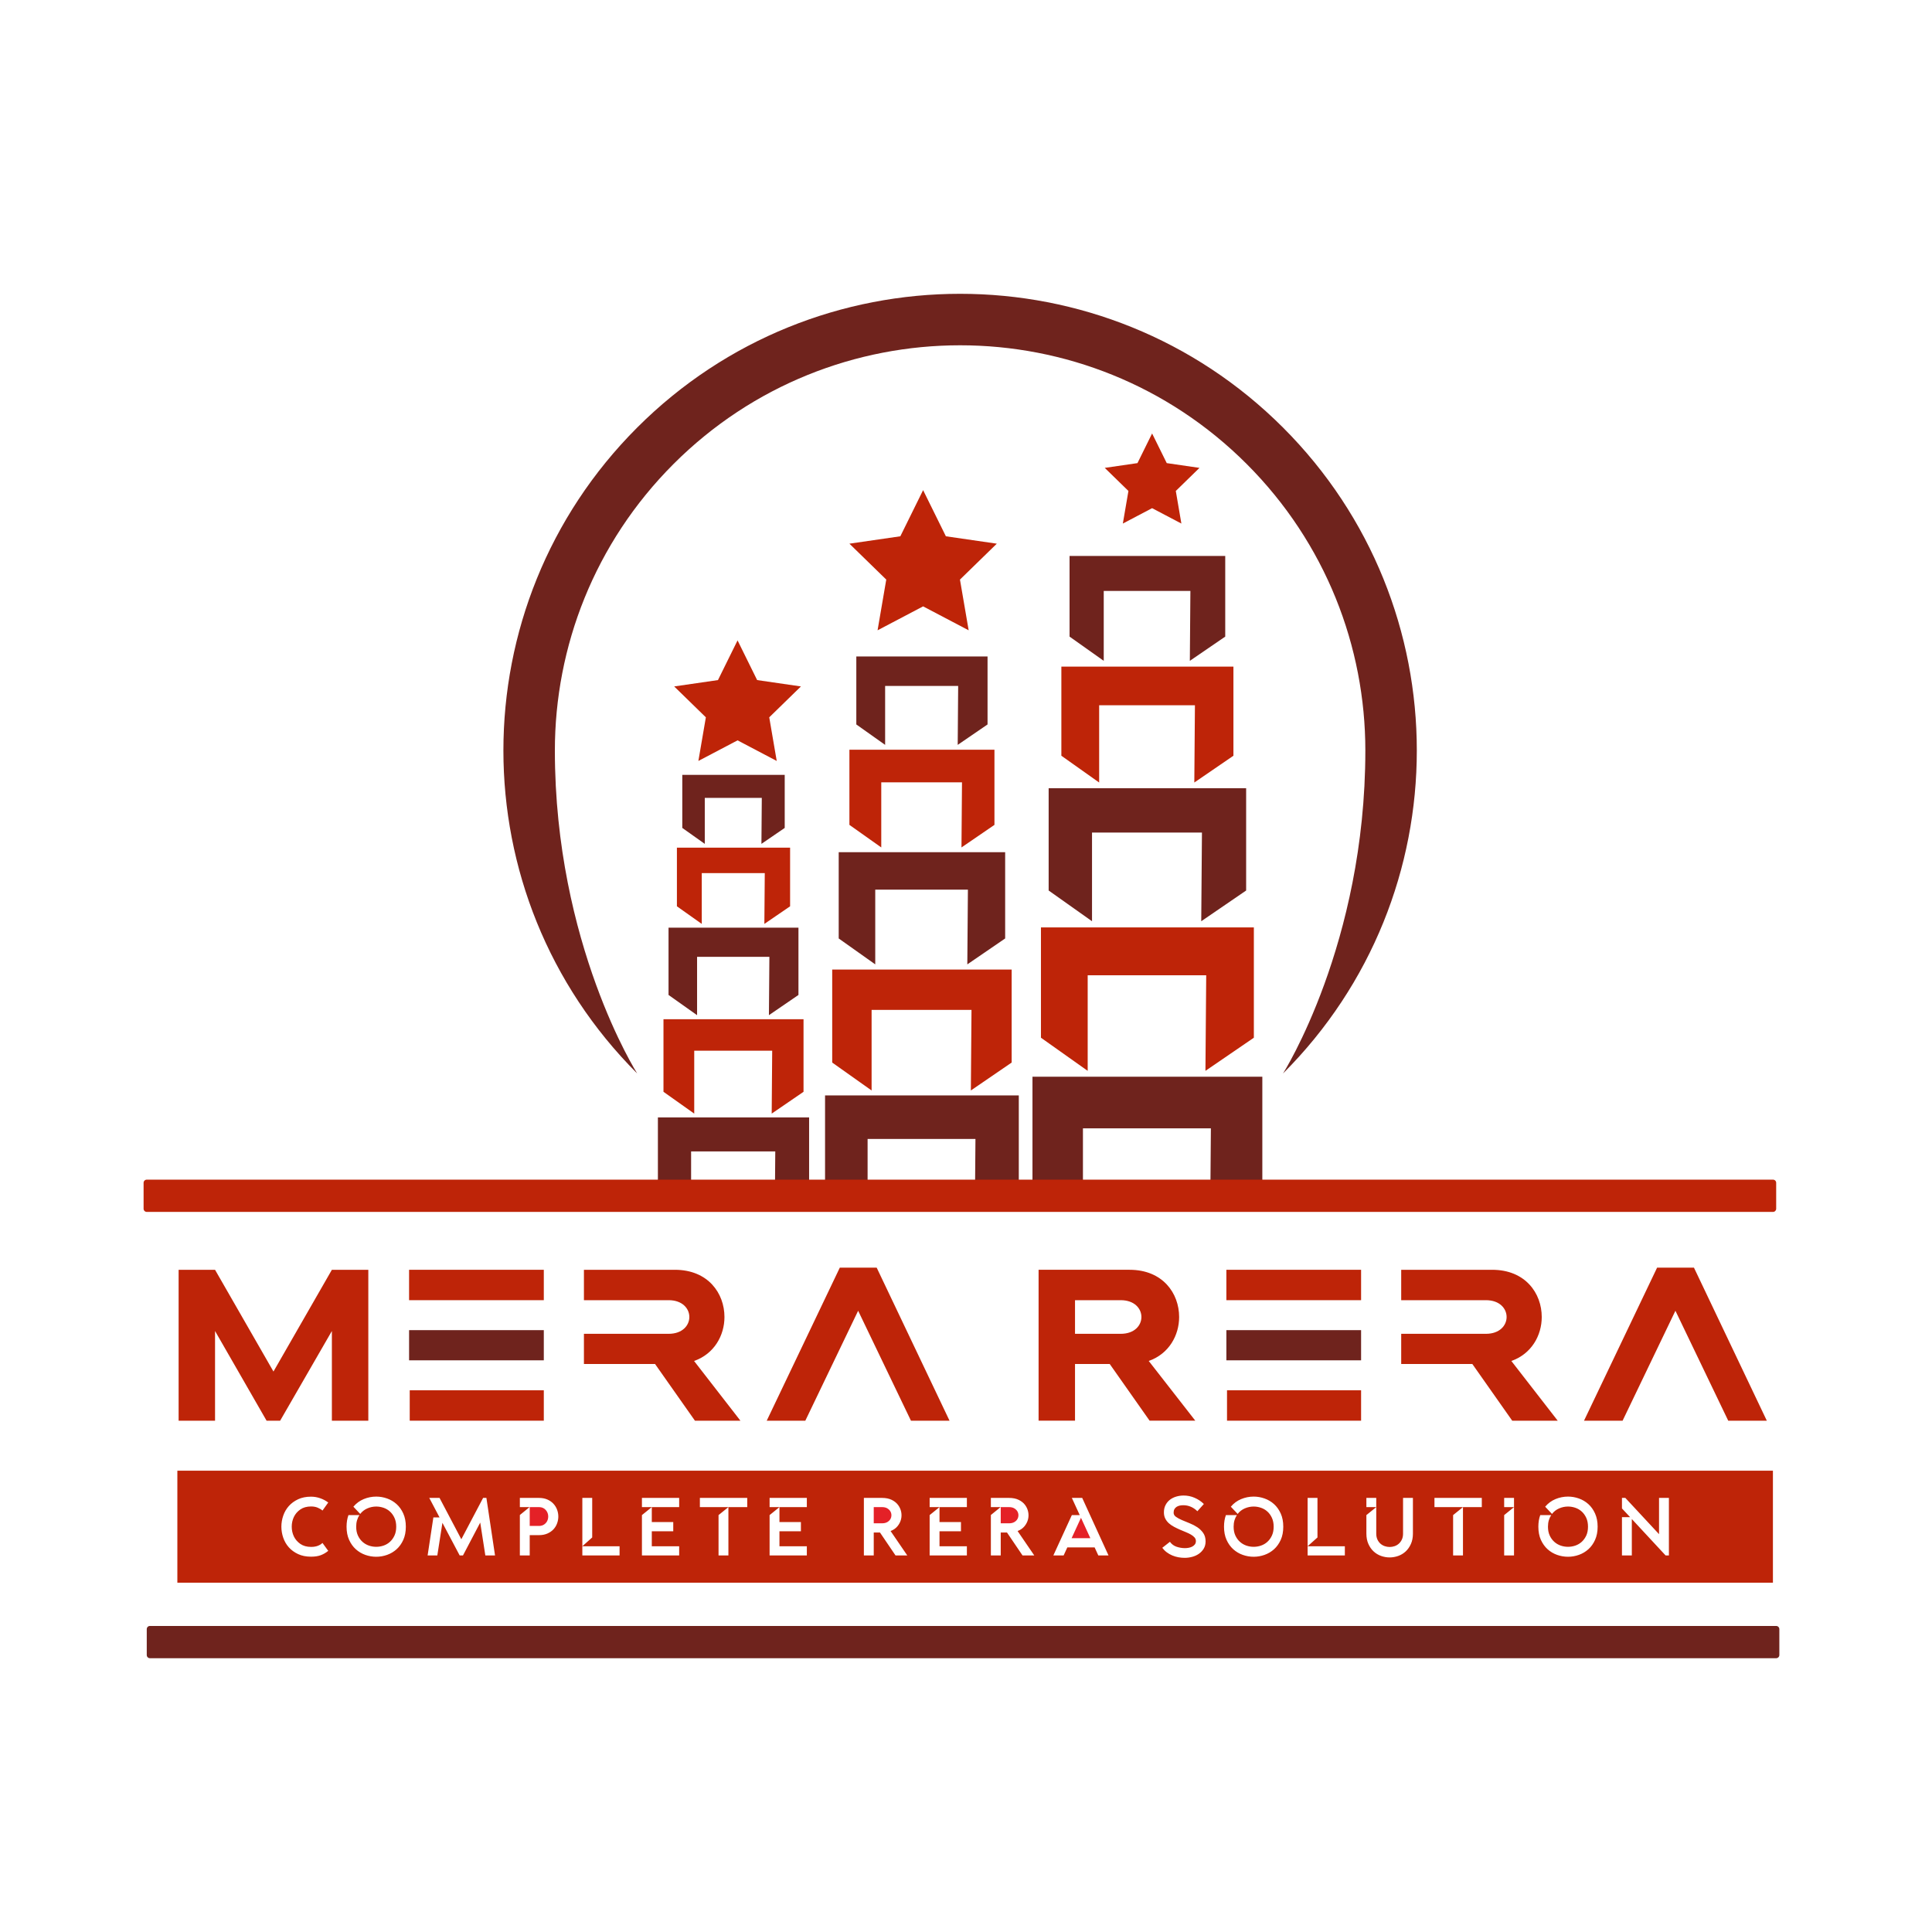 <?xml version="1.0" encoding="UTF-8"?>
<!DOCTYPE svg PUBLIC "-//W3C//DTD SVG 1.1//EN" "http://www.w3.org/Graphics/SVG/1.1/DTD/svg11.dtd">
<!-- Creator: CorelDRAW 2019 (64-Bit) -->
<svg xmlns="http://www.w3.org/2000/svg" xml:space="preserve" width="15mm" height="15mm" version="1.1" style="shape-rendering:geometricPrecision; text-rendering:geometricPrecision; image-rendering:optimizeQuality; fill-rule:evenodd; clip-rule:evenodd"
viewBox="0 0 1500 1500"
 xmlns:xlink="http://www.w3.org/1999/xlink">
 <defs>
  <style type="text/css">
   <![CDATA[
    .fil2 {fill:#E42127;fill-rule:nonzero}
    .fil1 {fill:#6F231D;fill-rule:nonzero}
    .fil0 {fill:#BE2408;fill-rule:nonzero}
   ]]>
  </style>
 </defs>
 <g id="Layer_x0020_1">
  <g id="_1881846160064">
   <polygon class="fil0" points="138.68,985.86 166.96,985.86 212.32,1064.86 257.67,985.86 285.96,985.86 285.96,1103.02 257.67,1103.02 257.67,1033.39 217.51,1103.02 206.97,1103.02 166.96,1033.39 166.96,1103.02 138.68,1103.02 "/>
   <polygon class="fil0" points="422.21,1009.46 317.61,1009.46 317.61,985.86 422.21,985.86 "/>
   <polygon class="fil1" points="422.21,1056.15 317.61,1056.15 317.61,1032.72 422.21,1032.72 "/>
   <polygon class="fil0" points="422.21,1103.02 318.11,1103.02 318.11,1079.42 422.21,1079.42 "/>
   <path class="fil0" d="M453.36 1059l0 -23.43 65.77 0c10.71,0 16.07,-6.53 16.07,-13.05 0,-6.53 -5.36,-13.06 -16.07,-13.06l-65.77 0 0 -23.6 70.62 0c25.77,0 38.49,18.24 38.49,36.66 0,14.22 -7.86,28.61 -23.59,34.14l35.98 46.36 -35.31 0 -30.97 -44.02 -55.22 0z"/>
   <polygon class="fil0" points="652.03,984.19 680.65,984.19 737.21,1103.02 707.26,1103.02 666.26,1017.66 625.25,1103.02 595.29,1103.02 "/>
   <path class="fil0" d="M834.64 1035.57l35.48 0c10.72,0 16.07,-6.53 16.07,-13.06 0,-6.52 -5.35,-13.05 -16.07,-13.05l-35.48 0 0 26.11zm-28.28 -49.71l70.63 0c25.77,0 38.49,18.24 38.49,36.65 0,14.23 -7.87,28.62 -23.6,34.14l36.15 46.37 -35.48 0 -30.96 -44.02 -26.95 0 0 44.02 -28.28 0 0 -117.16z"/>
   <polygon class="fil0" points="1056.75,1009.46 952.15,1009.46 952.15,985.86 1056.75,985.86 "/>
   <polygon class="fil1" points="1056.75,1056.15 952.15,1056.15 952.15,1032.72 1056.75,1032.72 "/>
   <polygon class="fil0" points="1056.75,1103.02 952.65,1103.02 952.65,1079.42 1056.75,1079.42 "/>
   <path class="fil0" d="M1087.89 1059l0 -23.43 65.78 0c10.71,0 16.06,-6.53 16.06,-13.05 0,-6.53 -5.35,-13.06 -16.06,-13.06l-65.78 0 0 -23.6 70.63 0c25.78,0 38.49,18.24 38.49,36.66 0,14.22 -7.86,28.61 -23.6,34.14l35.99 46.36 -35.32 0 -30.96 -44.02 -55.23 0z"/>
   <polygon class="fil0" points="1286.57,984.19 1315.18,984.19 1371.75,1103.02 1341.79,1103.02 1300.79,1017.66 1259.78,1103.02 1229.83,1103.02 "/>
   <polygon class="fil1" points="790.99,850.47 640.57,850.47 640.57,928.4 673.6,928.4 673.6,884.28 699.69,884.28 731.88,884.28 757.34,884.28 756.98,928.4 790.99,928.4 "/>
   <polygon class="fil0" points="785.45,752.78 646.12,752.78 646.12,824.96 676.71,846.65 676.71,784.09 700.88,784.09 730.69,784.09 754.27,784.09 753.77,846.65 785.45,824.96 "/>
   <polygon class="fil1" points="780.4,661.66 651.17,661.66 651.17,728.62 679.54,748.74 679.54,690.71 701.96,690.71 729.61,690.71 751.48,690.71 751.02,748.74 780.4,728.62 "/>
   <polygon class="fil0" points="772.09,582.09 659.48,582.09 659.48,640.43 684.21,657.95 684.21,607.4 703.73,607.4 727.83,607.4 746.89,607.4 746.49,657.95 772.09,640.43 "/>
   <polygon class="fil1" points="766.73,509.68 664.84,509.68 664.84,562.46 687.21,578.32 687.21,532.58 704.88,532.58 726.68,532.58 743.92,532.58 743.56,578.32 766.73,562.46 "/>
   <polygon class="fil1" points="980.07,835.94 801.61,835.94 801.61,928.4 840.79,928.4 840.79,876.05 871.74,876.05 909.93,876.05 940.13,876.05 939.71,928.4 980.07,928.4 "/>
   <polygon class="fil0" points="973.49,720.05 808.19,720.05 808.19,805.68 844.48,831.41 844.48,757.2 873.15,757.2 908.52,757.2 936.5,757.2 935.9,831.41 973.49,805.68 "/>
   <polygon class="fil1" points="967.5,611.95 814.17,611.95 814.17,691.39 847.84,715.25 847.84,646.41 874.43,646.41 907.24,646.41 933.19,646.41 932.64,715.25 967.5,691.39 "/>
   <polygon class="fil0" points="957.63,517.55 824.04,517.55 824.04,586.75 853.38,607.55 853.38,547.57 876.55,547.57 905.13,547.57 927.74,547.57 927.26,607.55 957.63,586.75 "/>
   <polygon class="fil1" points="951.27,431.64 830.4,431.64 830.4,494.26 856.94,513.07 856.94,458.81 877.9,458.81 903.77,458.81 924.22,458.81 923.79,513.07 951.27,494.26 "/>
   <polygon class="fil1" points="628.19,867.58 510.79,867.58 510.79,928.4 536.57,928.4 536.57,893.96 556.93,893.96 582.05,893.96 601.92,893.96 601.64,928.4 628.19,928.4 "/>
   <polygon class="fil0" points="623.86,791.34 515.12,791.34 515.12,847.67 539,864.6 539,815.78 557.86,815.78 581.12,815.78 599.53,815.78 599.14,864.6 623.86,847.67 "/>
   <polygon class="fil1" points="619.92,720.22 519.05,720.22 519.05,772.48 541.21,788.18 541.21,742.89 558.7,742.89 580.28,742.89 597.35,742.89 596.99,788.18 619.92,772.48 "/>
   <polygon class="fil0" points="613.43,658.12 525.55,658.12 525.55,703.65 544.85,717.32 544.85,677.87 560.09,677.87 578.89,677.87 593.77,677.87 593.45,717.32 613.43,703.65 "/>
   <polygon class="fil1" points="609.25,601.61 529.73,601.61 529.73,642.8 547.19,655.18 547.19,619.48 560.99,619.48 578,619.48 591.46,619.48 591.17,655.18 609.25,642.8 "/>
   <path class="fil1" d="M494.7 833.43c-69.24,-69.24 -103.86,-159.99 -103.86,-250.73 0,-90.74 34.62,-181.49 103.86,-250.73 69.24,-69.23 159.98,-103.86 250.73,-103.86 90.74,0 181.49,34.63 250.72,103.86 69.24,69.24 103.86,159.99 103.86,250.73 0,90.74 -34.62,181.49 -103.86,250.73 0,0 63.9,-100.45 63.9,-250.73 0,-80.52 -30.72,-161.05 -92.15,-222.48 -61.42,-61.43 -141.95,-92.14 -222.47,-92.14 -80.52,0 -161.05,30.71 -222.48,92.14 -61.42,61.43 -92.15,141.96 -92.15,222.48 0,150.28 63.9,250.73 63.9,250.73z"/>
   <polygon class="fil0" points="716.7,380.54 734.38,416.37 773.92,422.11 745.31,449.99 752.07,489.37 716.7,470.78 681.34,489.37 688.09,449.99 659.48,422.11 699.02,416.37 "/>
   <polygon class="fil0" points="572.64,497.2 587.84,528.01 621.84,532.95 597.24,556.93 603.05,590.8 572.64,574.81 542.22,590.8 548.03,556.93 523.43,532.95 557.43,528.01 "/>
   <polygon class="fil0" points="894.49,336.54 905.86,359.56 931.27,363.26 912.89,381.18 917.22,406.49 894.49,394.54 871.77,406.49 876.11,381.18 857.72,363.26 883.13,359.56 "/>
   <path class="fil0" d="M1376.57 940.92l-1262.64 0c-1.35,0 -2.45,-1.1 -2.45,-2.45l0 -20.14c0,-1.35 1.1,-2.45 2.45,-2.45l1262.64 0c1.36,0 2.45,1.1 2.45,2.45l0 20.14c0,1.35 -1.09,2.45 -2.45,2.45z"/>
   <path class="fil1" d="M1379.03 1287.43l-1262.64 0c-1.36,0 -2.45,-1.1 -2.45,-2.46l0 -20.13c0,-1.35 1.09,-2.45 2.45,-2.45l1262.64 0c1.35,0 2.45,1.1 2.45,2.45l0 20.13c0,1.36 -1.1,2.46 -2.45,2.46z"/>
   <polygon class="fil2" points="831.99,1194.24 846.54,1194.24 839.27,1178.41 "/>
   <path class="fil2" d="M422.38 1171.21c-1.07,-0.73 -2.41,-1.09 -4.02,-1.09l-7.09 0 0 14.62 7.09 0c1.61,0 2.96,-0.37 4.05,-1.1 1.08,-0.73 1.89,-1.63 2.42,-2.7 0.53,-1.08 0.8,-2.25 0.8,-3.52 0,-1.26 -0.28,-2.43 -0.83,-3.5 -0.55,-1.08 -1.36,-1.98 -2.42,-2.71z"/>
   <path class="fil2" d="M789.87 1173.37c-0.56,-0.92 -1.37,-1.69 -2.43,-2.32 -1.06,-0.62 -2.4,-0.93 -4.02,-0.93l-6.45 0 0 12.57 6.45 0c1.62,0 2.97,-0.31 4.05,-0.93 1.09,-0.63 1.9,-1.4 2.43,-2.33 0.53,-0.92 0.8,-1.93 0.8,-3.02 0,-1.1 -0.28,-2.11 -0.83,-3.04z"/>
   <path class="fil2" d="M691.26 1173.37c-0.55,-0.92 -1.36,-1.69 -2.42,-2.32 -1.07,-0.62 -2.41,-0.93 -4.02,-0.93l-6.45 0 0 12.57 6.45 0c1.61,0 2.96,-0.31 4.05,-0.93 1.08,-0.63 1.89,-1.4 2.42,-2.33 0.54,-0.92 0.8,-1.93 0.8,-3.02 0,-1.1 -0.28,-2.11 -0.83,-3.04z"/>
   <path class="fil0" d="M1295.73 1207.64l-2.56 0 -26.23 -28.27 0 28.27 -7.66 0 0 -29.74 6.32 0 -6.32 -6.76 0 -8.17 2.62 0 26.17 28.15 0 -28.15 7.66 0 0 44.67zm-57.32 -12.09c-1.31,2.92 -3.05,5.34 -5.2,7.28 -2.15,1.93 -4.6,3.39 -7.37,4.37 -2.76,0.98 -5.57,1.46 -8.42,1.46 -2.89,0 -5.73,-0.48 -8.49,-1.46 -2.77,-0.98 -5.23,-2.44 -7.37,-4.37 -2.15,-1.94 -3.88,-4.36 -5.21,-7.28 -1.31,-2.91 -1.97,-6.33 -1.97,-10.24 0,-3.32 0.48,-6.32 1.47,-9l8.55 0c-0.81,1.19 -1.44,2.53 -1.89,4.02 -0.44,1.49 -0.67,3.15 -0.67,4.98 0,2.64 0.45,4.92 1.35,6.86 0.89,1.93 2.07,3.56 3.54,4.88 1.46,1.32 3.13,2.3 4.98,2.94 1.85,0.64 3.75,0.95 5.71,0.95 1.91,0 3.8,-0.31 5.68,-0.95 1.87,-0.64 3.53,-1.62 4.98,-2.94 1.44,-1.32 2.61,-2.95 3.51,-4.88 0.89,-1.94 1.33,-4.22 1.33,-6.86 0,-2.6 -0.44,-4.87 -1.33,-6.83 -0.9,-1.96 -2.07,-3.6 -3.51,-4.91 -1.45,-1.32 -3.11,-2.3 -4.98,-2.94 -1.88,-0.64 -3.77,-0.96 -5.68,-0.96 -2.39,0 -4.68,0.48 -6.89,1.44 -2.22,0.96 -4.07,2.39 -5.56,4.3l-5.3 -5.61c2.22,-2.64 4.89,-4.61 8.02,-5.91 3.12,-1.29 6.37,-1.94 9.73,-1.94 2.85,0 5.66,0.49 8.42,1.47 2.77,0.98 5.22,2.43 7.37,4.37 2.15,1.94 3.89,4.37 5.2,7.31 1.32,2.93 1.99,6.34 1.99,10.21 0,3.91 -0.67,7.33 -1.99,10.24zm-62.93 -25.43l0 37.52 -7.65 0 0 -31.33 7.65 -6.19 -7.65 0 0 -7.15 7.65 0 0 7.15zm-25.01 0l-14.62 0 0 37.52 -7.66 0 0 -31.33 7.66 -6.19 -22.14 0 0 -7.15 36.76 0 0 7.15zm-53.48 20.55c0,3.06 -0.53,5.75 -1.57,8.07 -1.04,2.32 -2.41,4.26 -4.08,5.81 -1.69,1.55 -3.61,2.71 -5.78,3.48 -2.17,0.76 -4.39,1.15 -6.64,1.15 -2.26,0 -4.47,-0.39 -6.64,-1.15 -2.17,-0.77 -4.09,-1.93 -5.77,-3.48 -1.69,-1.55 -3.05,-3.49 -4.09,-5.81 -1.04,-2.32 -1.56,-5.01 -1.56,-8.07l0 -14.36 7.66 -6.19 -7.66 0 0 -7.15 7.66 0 0 7.15 0 20.55c0,1.75 0.3,3.26 0.89,4.56 0.6,1.3 1.38,2.39 2.36,3.26 0.98,0.87 2.1,1.52 3.35,1.94 1.26,0.43 2.52,0.64 3.8,0.64 1.32,0 2.6,-0.21 3.83,-0.64 1.24,-0.42 2.34,-1.07 3.32,-1.94 0.98,-0.87 1.77,-1.96 2.36,-3.26 0.6,-1.3 0.9,-2.81 0.9,-4.56l0 -27.7 7.66 0 0 27.7zm-52.85 16.97l-28.91 0 0 -7.14 0 -37.53 7.65 0 0 30.7 -7.65 6.83 28.91 0 0 7.14zm-49.78 -12.09c-1.32,2.92 -3.06,5.34 -5.2,7.28 -2.15,1.93 -4.61,3.39 -7.38,4.37 -2.76,0.98 -5.57,1.46 -8.42,1.46 -2.89,0 -5.72,-0.48 -8.49,-1.46 -2.77,-0.98 -5.22,-2.44 -7.37,-4.37 -2.15,-1.94 -3.88,-4.36 -5.2,-7.28 -1.32,-2.91 -1.98,-6.33 -1.98,-10.24 0,-3.32 0.49,-6.32 1.47,-9l8.55 0c-0.81,1.19 -1.44,2.53 -1.88,4.02 -0.45,1.49 -0.67,3.15 -0.67,4.98 0,2.64 0.44,4.92 1.34,6.86 0.89,1.93 2.07,3.56 3.54,4.88 1.46,1.32 3.13,2.3 4.98,2.94 1.85,0.64 3.75,0.95 5.71,0.95 1.92,0 3.81,-0.31 5.68,-0.95 1.87,-0.64 3.53,-1.62 4.98,-2.94 1.45,-1.32 2.62,-2.95 3.51,-4.88 0.89,-1.94 1.34,-4.22 1.34,-6.86 0,-2.6 -0.45,-4.87 -1.34,-6.83 -0.89,-1.96 -2.06,-3.6 -3.51,-4.91 -1.45,-1.32 -3.11,-2.3 -4.98,-2.94 -1.87,-0.64 -3.76,-0.96 -5.68,-0.96 -2.38,0 -4.68,0.48 -6.89,1.44 -2.22,0.96 -4.07,2.39 -5.56,4.3l-5.29 -5.61c2.21,-2.64 4.88,-4.61 8.01,-5.91 3.12,-1.29 6.37,-1.94 9.73,-1.94 2.85,0 5.66,0.49 8.42,1.47 2.77,0.98 5.23,2.43 7.38,4.37 2.14,1.94 3.88,4.37 5.2,7.31 1.32,2.93 1.97,6.34 1.97,10.21 0,3.91 -0.65,7.33 -1.97,10.24zm-59.81 6.83c-0.98,1.6 -2.23,2.93 -3.76,3.99 -1.53,1.07 -3.27,1.85 -5.2,2.36 -1.94,0.51 -3.86,0.77 -5.78,0.77 -1.66,0 -3.31,-0.15 -4.95,-0.45 -1.63,-0.3 -3.21,-0.77 -4.72,-1.41 -1.51,-0.63 -2.92,-1.44 -4.24,-2.42 -1.32,-0.98 -2.49,-2.15 -3.51,-3.51l5.93 -4.66c1.36,1.88 3.11,3.16 5.23,3.86 2.13,0.71 4.3,1.06 6.52,1.06 0.85,0 1.76,-0.09 2.74,-0.26 0.98,-0.17 1.89,-0.46 2.74,-0.89 0.86,-0.43 1.56,-0.99 2.11,-1.7 0.55,-0.7 0.83,-1.58 0.83,-2.64 0,-1.07 -0.35,-2 -1.05,-2.81 -0.7,-0.81 -1.64,-1.55 -2.81,-2.23 -1.17,-0.69 -2.5,-1.32 -3.99,-1.92 -1.49,-0.59 -3.01,-1.23 -4.57,-1.91 -1.55,-0.68 -3.07,-1.42 -4.56,-2.21 -1.49,-0.78 -2.81,-1.7 -3.99,-2.74 -1.16,-1.04 -2.1,-2.26 -2.8,-3.64 -0.71,-1.38 -1.06,-2.99 -1.06,-4.82 0,-2.17 0.43,-4.07 1.28,-5.71 0.85,-1.64 1.98,-3 3.38,-4.09 1.41,-1.08 3.04,-1.9 4.89,-2.45 1.85,-0.55 3.77,-0.83 5.77,-0.83 2.94,0 5.77,0.58 8.49,1.75 2.72,1.17 5.13,2.78 7.21,4.82l-5.04 5.62c-1.49,-1.49 -3.16,-2.64 -5.01,-3.45 -1.85,-0.81 -3.82,-1.21 -5.9,-1.21 -0.98,0 -1.92,0.09 -2.81,0.28 -0.9,0.2 -1.69,0.52 -2.39,0.96 -0.71,0.45 -1.27,1.05 -1.7,1.79 -0.42,0.75 -0.63,1.67 -0.63,2.78 0,1.27 0.61,2.35 1.85,3.22 1.23,0.87 2.76,1.71 4.59,2.49 1.83,0.79 3.82,1.61 5.97,2.46 2.15,0.85 4.13,1.88 5.96,3.09 1.83,1.21 3.37,2.71 4.6,4.47 1.23,1.77 1.85,3.95 1.85,6.54 0,2.17 -0.49,4.06 -1.47,5.65zm-81.82 5.26l-2.87 -6.25 -21.19 0 -2.87 6.25 -7.98 0 14.36 -31.33 6.13 0 -6.13 -13.34 8.04 0 20.43 44.67 -7.92 0zm-58.84 0l-12.06 -17.8 -4.86 0 0 17.8 -7.66 0 0 -31.39 7.54 -6.13 -7.54 0 0 -7.15 14.11 0c2.94,0 5.45,0.51 7.53,1.53 2.09,1.02 3.74,2.35 4.95,3.99 1.21,1.64 2.01,3.45 2.39,5.43 0.38,1.97 0.33,3.91 -0.16,5.8 -0.49,1.9 -1.4,3.65 -2.74,5.27 -1.34,1.62 -3.12,2.85 -5.33,3.7l12.95 18.95 -9.12 0zm-43.21 -37.52l-21.25 0 0 11.61 16.66 0 0 7.15 -16.66 0 0 11.62 21.25 0 0 7.14 -28.91 0 0 -31.33 7.66 -6.19 -7.66 0 0 -7.15 28.91 0 0 7.15zm-55.4 37.52l-12.06 -17.8 -4.85 0 0 17.8 -7.66 0 0 -44.67 14.11 0c2.93,0 5.44,0.51 7.53,1.53 2.08,1.02 3.73,2.35 4.94,3.99 1.21,1.64 2.01,3.45 2.4,5.43 0.38,1.97 0.32,3.91 -0.17,5.8 -0.49,1.9 -1.4,3.65 -2.74,5.27 -1.34,1.62 -3.12,2.85 -5.33,3.7l12.96 18.95 -9.13 0zm-68.86 -37.52l-21.26 0 0 11.61 16.66 0 0 7.15 -16.66 0 0 11.62 21.26 0 0 7.14 -28.91 0 0 -31.33 7.65 -6.19 -7.65 0 0 -7.15 28.91 0 0 7.15zm-46.27 0l-14.62 0 0 37.52 -7.66 0 0 -31.33 7.66 -6.19 -22.15 0 0 -7.15 36.77 0 0 7.15zm-52.85 0l-21.25 0 0 11.61 16.66 0 0 7.15 -16.66 0 0 11.62 21.25 0 0 7.14 -28.91 0 0 -31.33 7.66 -6.19 -7.66 0 0 -7.15 28.91 0 0 7.15zm-46.27 37.52l-28.91 0 0 -7.14 0 -37.53 7.66 0 0 30.7 -7.66 6.83 28.91 0 0 7.14zm-48.51 -24.89c-0.63,1.75 -1.58,3.29 -2.84,4.64 -1.25,1.34 -2.83,2.42 -4.72,3.25 -1.89,0.83 -4.1,1.24 -6.6,1.24l-7.09 0 0 15.76 -7.66 0 0 -31.39 7.53 -6.13 -7.53 0 0 -7.15 14.75 0c2.5,0 4.71,0.41 6.6,1.24 1.89,0.83 3.47,1.93 4.72,3.29 1.26,1.36 2.21,2.91 2.84,4.63 0.64,1.72 0.96,3.5 0.96,5.33 0,1.78 -0.32,3.55 -0.96,5.29zm-55.71 24.89l-3.96 -25.52 -13.4 25.52 -2.56 0 -13.4 -25.33 -3.96 25.33 -7.53 0 4.47 -29.54 4.79 0 -7.98 -15.13 7.98 0 16.91 32.1 16.91 -32.1 2.56 0 6.7 44.67 -7.53 0zm-63.7 -12.09c-1.32,2.92 -3.05,5.34 -5.2,7.28 -2.15,1.93 -4.61,3.39 -7.37,4.37 -2.77,0.98 -5.58,1.46 -8.43,1.46 -2.89,0 -5.72,-0.48 -8.49,-1.46 -2.76,-0.98 -5.22,-2.44 -7.36,-4.37 -2.16,-1.94 -3.89,-4.36 -5.21,-7.28 -1.32,-2.91 -1.98,-6.33 -1.98,-10.24 0,-3.32 0.49,-6.32 1.47,-9l8.56 0c-0.82,1.19 -1.44,2.53 -1.89,4.02 -0.45,1.49 -0.67,3.15 -0.67,4.98 0,2.64 0.45,4.92 1.34,6.86 0.9,1.93 2.08,3.56 3.54,4.88 1.47,1.32 3.13,2.3 4.98,2.94 1.85,0.64 3.76,0.95 5.71,0.95 1.92,0 3.81,-0.31 5.69,-0.95 1.87,-0.64 3.53,-1.62 4.97,-2.94 1.45,-1.32 2.62,-2.95 3.51,-4.88 0.9,-1.94 1.34,-4.22 1.34,-6.86 0,-2.6 -0.44,-4.87 -1.34,-6.83 -0.89,-1.96 -2.06,-3.6 -3.51,-4.91 -1.44,-1.32 -3.1,-2.3 -4.97,-2.94 -1.88,-0.64 -3.77,-0.96 -5.69,-0.96 -2.38,0 -4.68,0.48 -6.89,1.44 -2.21,0.96 -4.06,2.39 -5.55,4.3l-5.3 -5.61c2.21,-2.64 4.89,-4.61 8.01,-5.91 3.13,-1.29 6.37,-1.94 9.73,-1.94 2.85,0 5.66,0.49 8.43,1.47 2.76,0.98 5.22,2.43 7.37,4.37 2.15,1.94 3.88,4.37 5.2,7.31 1.32,2.93 1.98,6.34 1.98,10.21 0,3.91 -0.66,7.33 -1.98,10.24zm-84.95 -2.68c1.11,2.32 2.78,4.25 5.01,5.81 2.24,1.55 5.03,2.33 8.39,2.33 1.2,0 2.26,-0.1 3.2,-0.29 0.93,-0.19 1.76,-0.44 2.48,-0.76 0.73,-0.32 1.35,-0.65 1.86,-0.99 0.51,-0.34 0.93,-0.69 1.27,-1.03l4.47 6.13c-1.83,1.49 -3.78,2.62 -5.84,3.39 -2.06,0.76 -4.56,1.14 -7.5,1.14 -3.83,0 -7.18,-0.67 -10.05,-2.01 -2.87,-1.34 -5.28,-3.09 -7.21,-5.26 -1.94,-2.17 -3.38,-4.66 -4.34,-7.47 -0.96,-2.81 -1.44,-5.66 -1.44,-8.55 0,-2.9 0.48,-5.75 1.44,-8.55 0.96,-2.81 2.4,-5.3 4.34,-7.47 1.93,-2.17 4.34,-3.93 7.21,-5.27 2.87,-1.34 6.22,-2.01 10.05,-2.01 2.39,0 4.72,0.4 7.02,1.19 2.3,0.78 4.4,1.9 6.32,3.35l-4.47 6.25c-0.93,-0.85 -2.16,-1.6 -3.67,-2.23 -1.51,-0.64 -3.22,-0.96 -5.14,-0.96 -3.36,0 -6.15,0.77 -8.39,2.33 -2.23,1.55 -3.9,3.49 -5.01,5.81 -1.1,2.32 -1.66,4.84 -1.66,7.56 0,2.72 0.56,5.24 1.66,7.56zm-90.46 35.92l1238.79 0 0 -86.96 -1238.79 0 0 86.96zm0 -86.96l0 86.96 0 -86.96z"/>
  </g>
 </g>
</svg>
